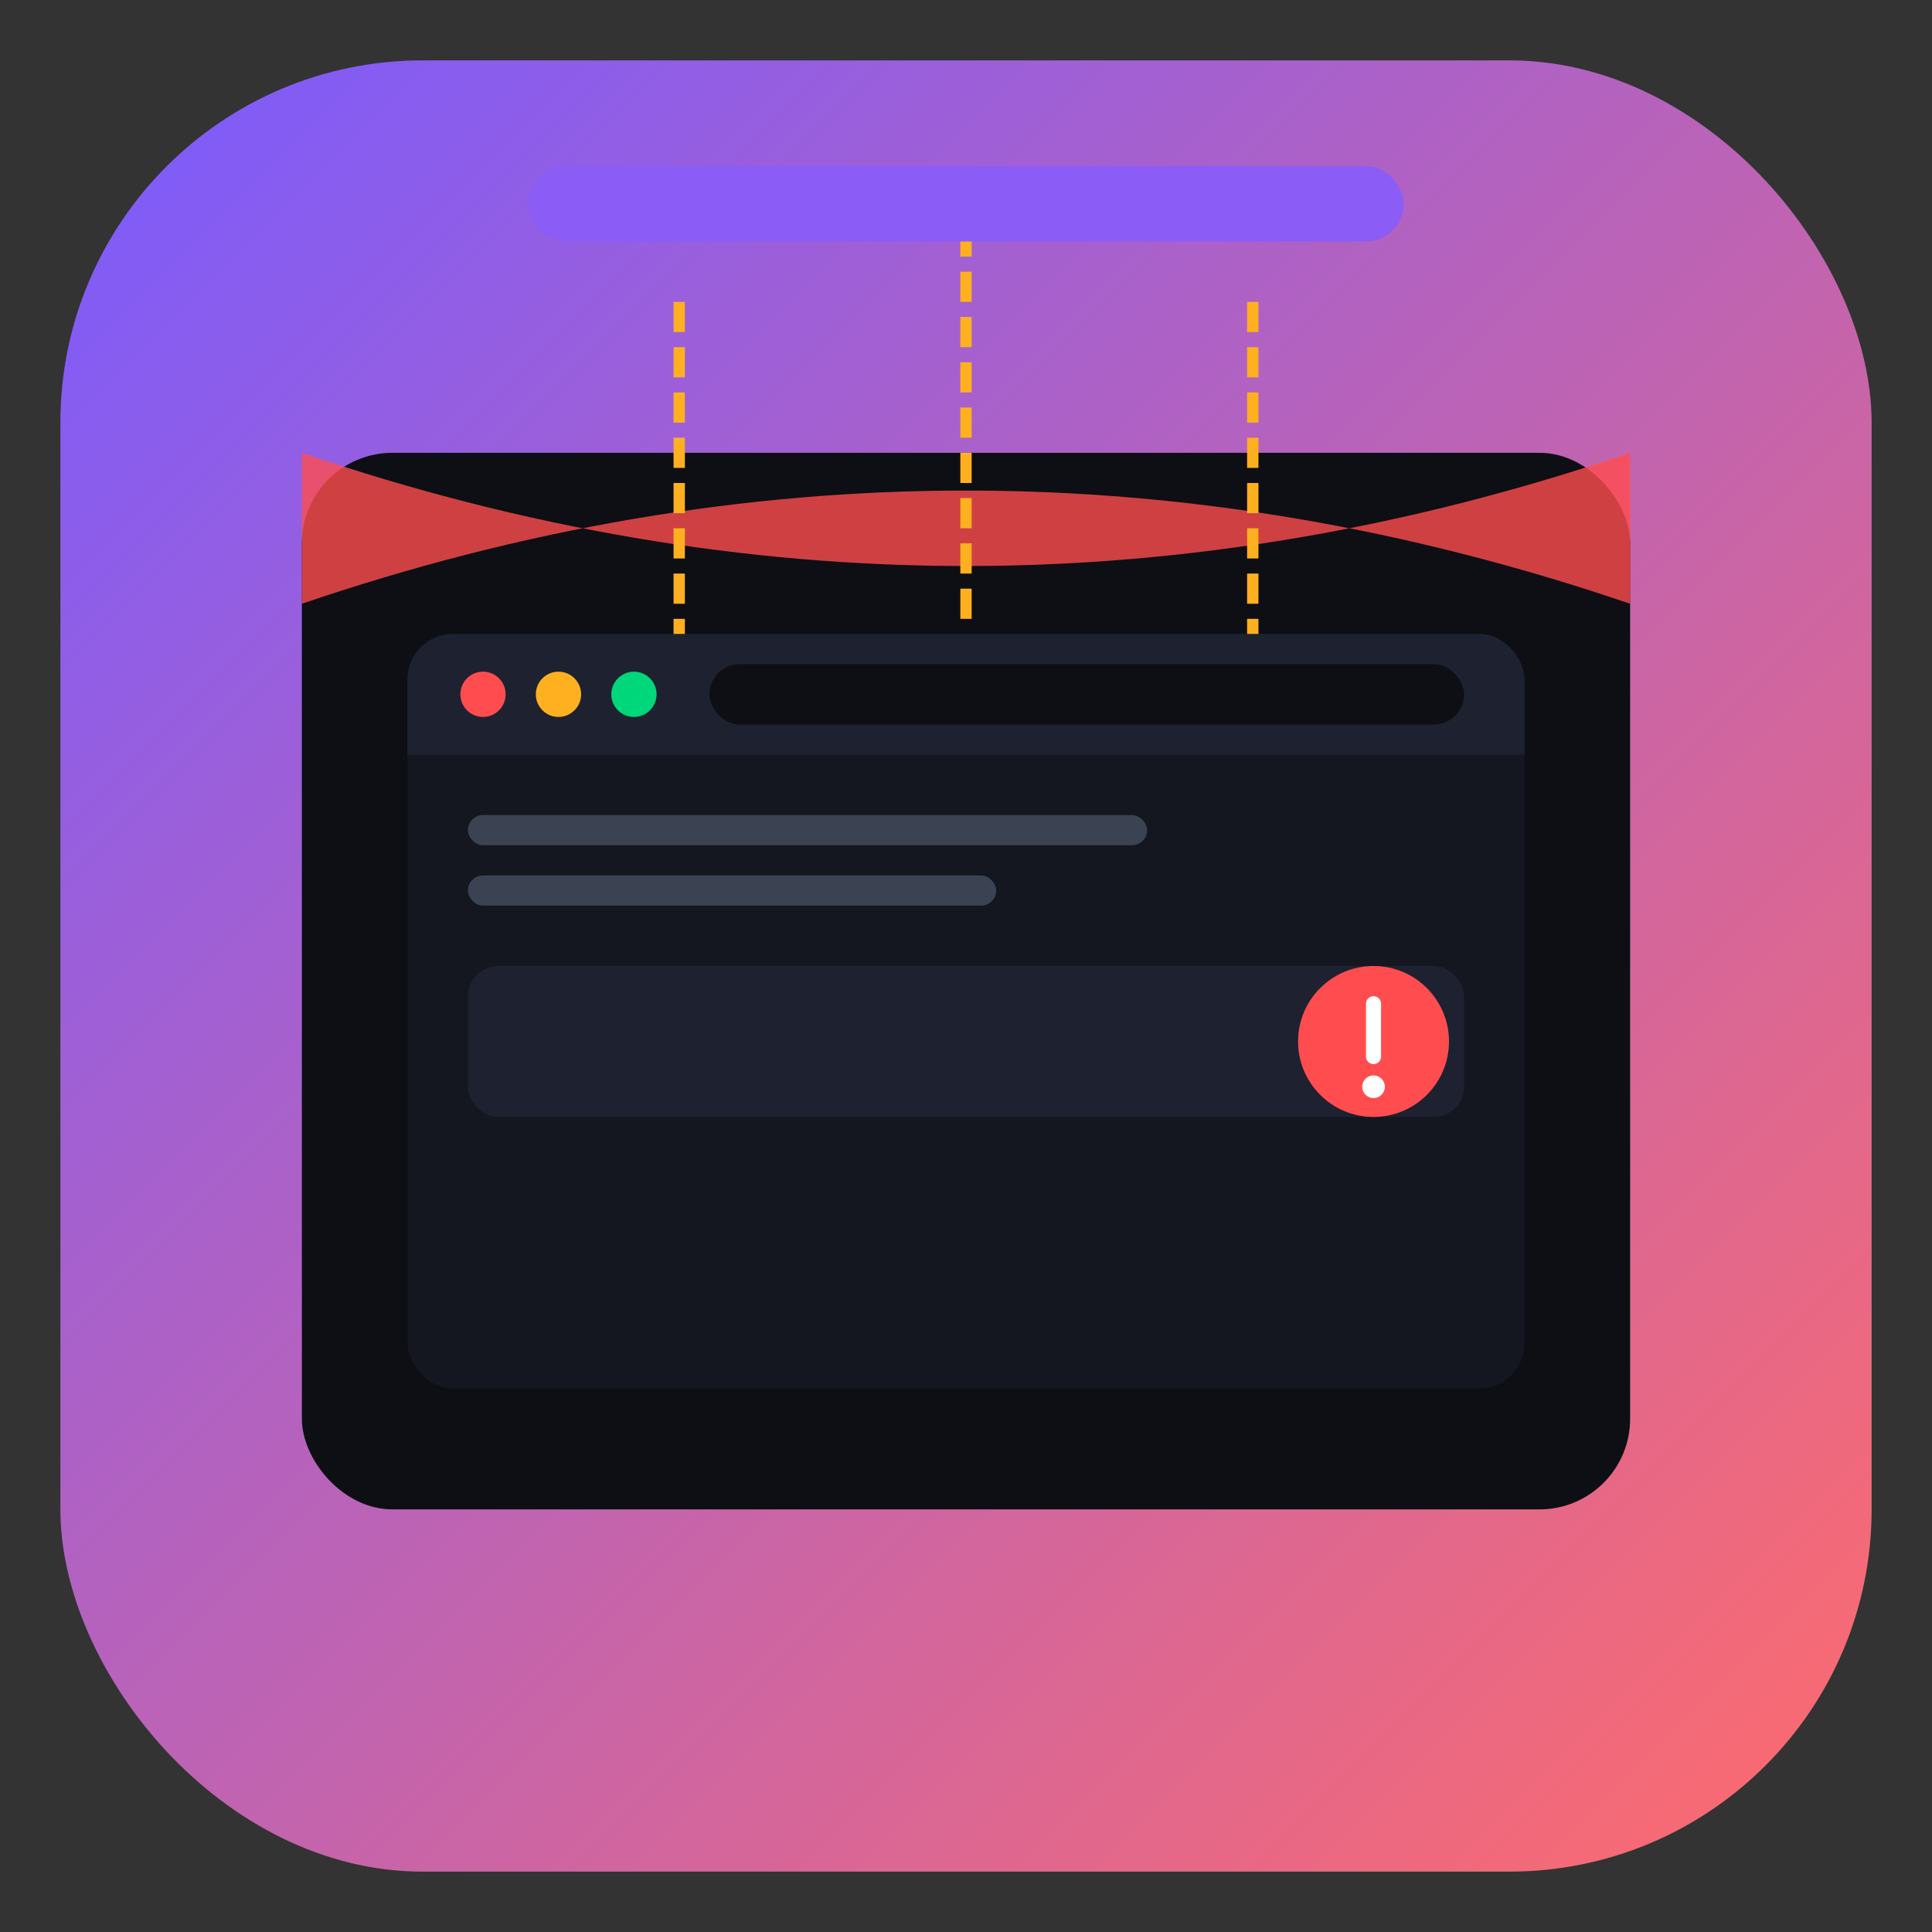 <svg xmlns="http://www.w3.org/2000/svg" viewBox="0 0 512 512">
  <rect x="0" y="0" width="512" height="512" fill="#333333" stroke="none"/>
  <defs>
    <linearGradient id="bgGrad" x1="0%" y1="0%" x2="100%" y2="100%">
      <stop offset="0%" style="stop-color:#7A5BFF"/>
      <stop offset="100%" style="stop-color:#FF6B6B"/>
    </linearGradient>
    <linearGradient id="accentGrad" x1="0%" y1="0%" x2="100%" y2="100%">
      <stop offset="0%" style="stop-color:#00C9BA"/>
      <stop offset="100%" style="stop-color:#3A7BFF"/>
    </linearGradient>
  </defs>

  <!-- Rounded square background -->
  <rect x="16" y="16" width="480" height="480" rx="96" ry="96" fill="url(#bgGrad)"/>

  <!-- Puppet theater stage -->
  <rect x="80" y="120" width="352" height="280" rx="24" fill="#0D0F14"/>

  <!-- Stage curtain top -->
  <path d="M80 120 Q256 180 432 120 L432 160 Q256 100 80 160 Z" fill="#FF4D4F" opacity="0.8"/>

  <!-- Browser window inside -->
  <rect x="108" y="168" width="296" height="200" rx="12" fill="#141620"/>

  <!-- Browser header -->
  <rect x="108" y="168" width="296" height="32" rx="12" fill="#1E2130"/>
  <rect x="108" y="188" width="296" height="12" fill="#1E2130"/>

  <!-- Browser dots -->
  <circle cx="128" cy="184" r="6" fill="#FF4D4F"/>
  <circle cx="148" cy="184" r="6" fill="#FFB020"/>
  <circle cx="168" cy="184" r="6" fill="#00D67A"/>

  <!-- URL bar -->
  <rect x="188" y="176" width="200" height="16" rx="8" fill="#0D0F14"/>

  <!-- Page content lines -->
  <rect x="124" y="216" width="180" height="8" rx="4" fill="#3B4252"/>
  <rect x="124" y="232" width="140" height="8" rx="4" fill="#3B4252"/>
  <rect x="124" y="256" width="264" height="40" rx="8" fill="#1E2130"/>

  <!-- Error indicator -->
  <circle cx="364" cy="276" r="20" fill="#FF4D4F"/>
  <path d="M364 266 L364 280" stroke="white" stroke-width="4" stroke-linecap="round"/>
  <circle cx="364" cy="288" r="3" fill="white"/>

  <!-- Puppet strings -->
  <line x1="180" y1="80" x2="180" y2="168" stroke="#FFB020" stroke-width="3" stroke-dasharray="8,4"/>
  <line x1="256" y1="60" x2="256" y2="168" stroke="#FFB020" stroke-width="3" stroke-dasharray="8,4"/>
  <line x1="332" y1="80" x2="332" y2="168" stroke="#FFB020" stroke-width="3" stroke-dasharray="8,4"/>

  <!-- Puppet control bar -->
  <rect x="140" y="44" width="232" height="20" rx="10" fill="#8B5CF6"/>
</svg>
